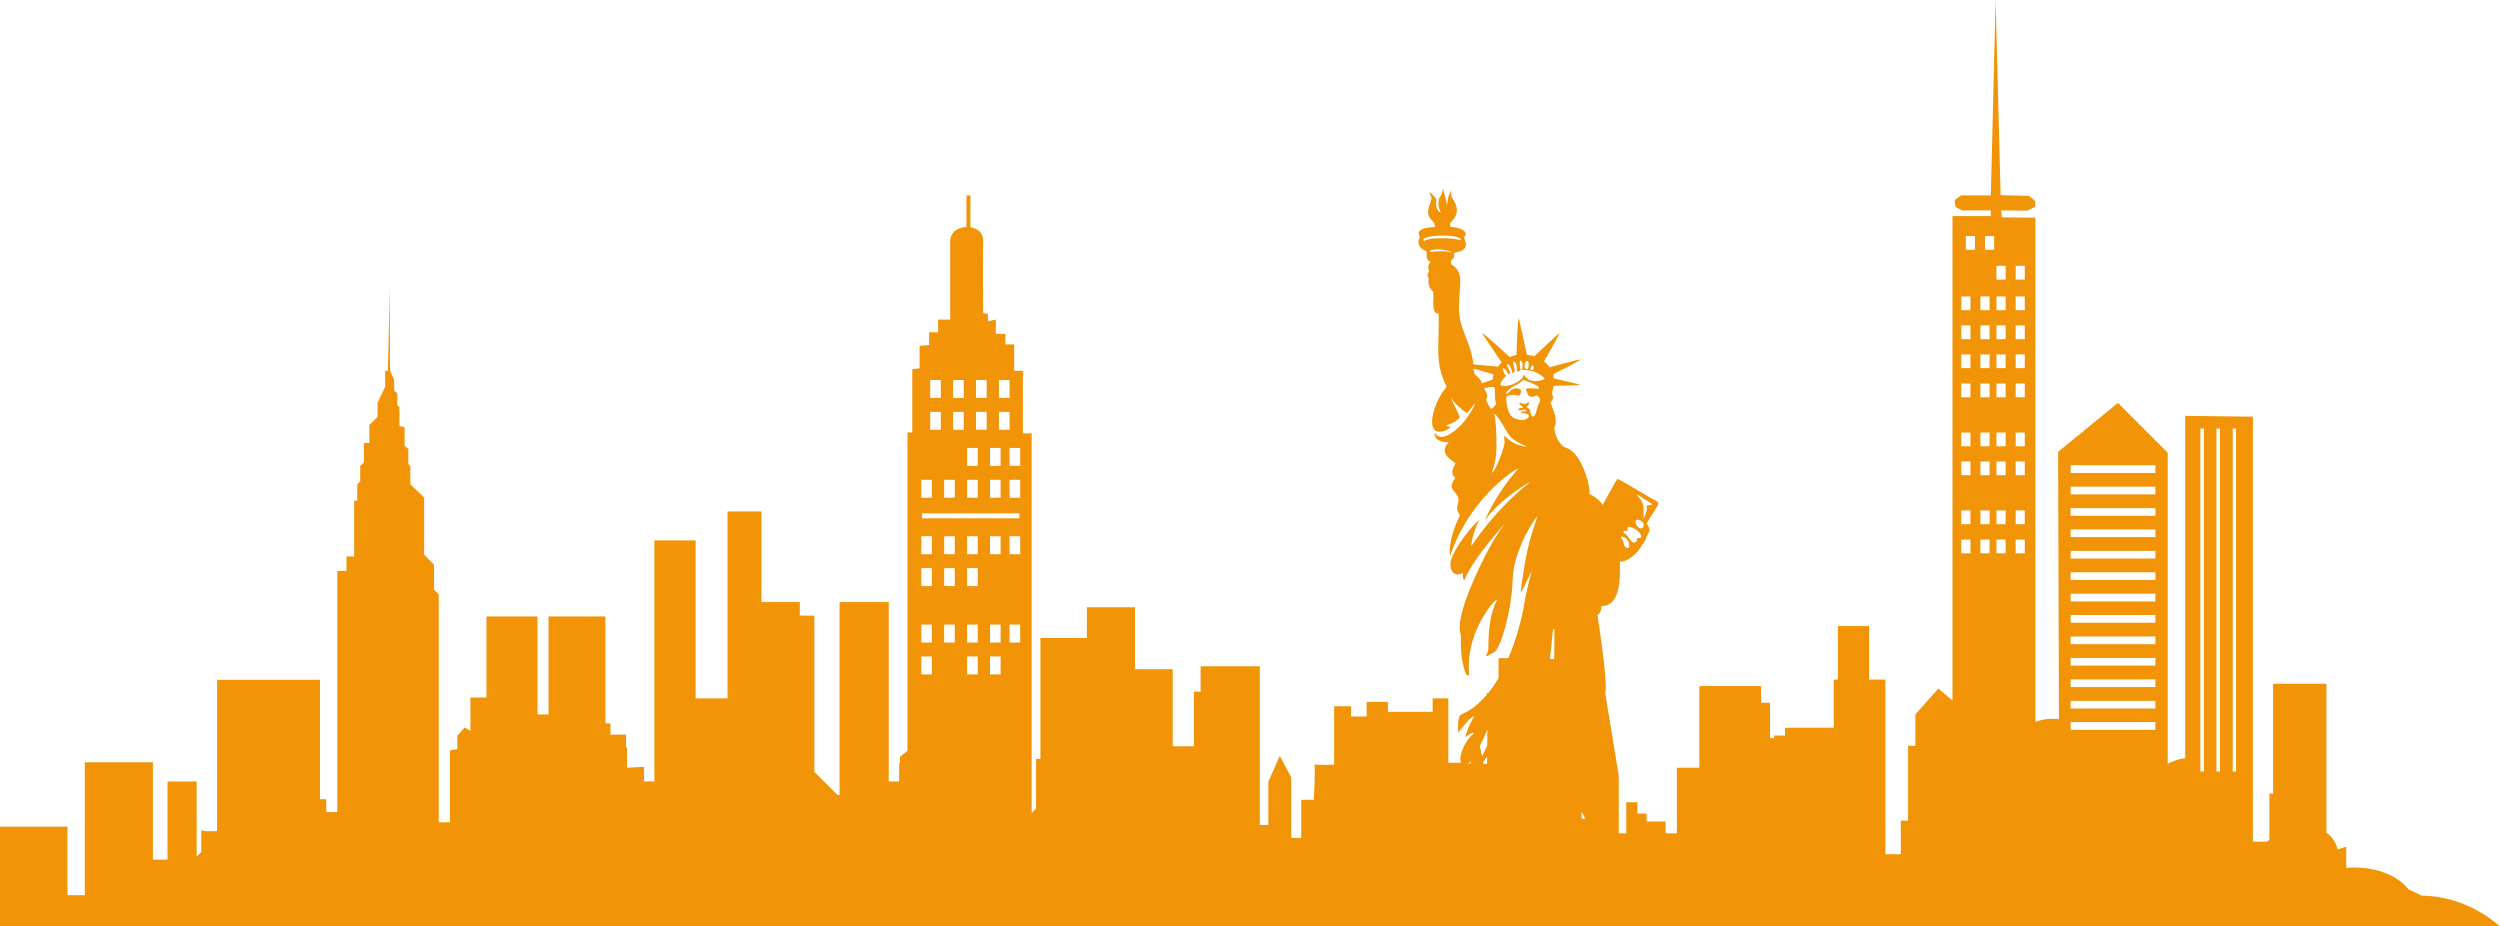 <?xml version="1.0" encoding="UTF-8" standalone="no"?><svg xmlns="http://www.w3.org/2000/svg" xmlns:xlink="http://www.w3.org/1999/xlink" fill="#f19407" height="444.7" preserveAspectRatio="xMidYMid meet" version="1" viewBox="0.0 0.0 1200.0 444.7" width="1200" zoomAndPan="magnify"><g id="change1_1"><path clip-rule="evenodd" d="M1162.4,429.9c-2.1-1.1-4.2-2.1-6.2-2.9c-10.4-12.8-30-10.4-30-10.4v-10.2l-4.1,1.3c-1.2-4.4-3.5-6.7-5.4-7.9 v-71.6h-25.6v52.7h-1.8V403l-1,1h-6.9V200l-32.5-0.4v164.3c-3.2,0.4-6.1,1.5-8.4,2.7V217.3l-23.9-23.9l-28.7,23.5l0.4,128.3 c-4.3-0.5-8.1,0.1-11.3,1.3v-242l-16.1-0.2l-0.3-3.3l12.5,0.1l3.8-1.8v-2.8l-3-2.5l-13.6-0.3L957.9,0l-2.3,93.8h-14.3l-3,2.2 l0.3,3.3l3.3,1.7h13.7v2.7h-18.4v232.6l-6.8-5.8l-11,12.4V358h-3.5v35.9h-3.5V410H905v-83.8h-7.8v-25.7h-15v25.7h-2v23.1h-23.4v3.8 c-3.2,0-5.2-0.1-5.2-0.1v1.3h-2v-17h-4.3v-8h-29.6v39.2h-10.8v31.5h-5.4v-5.7h-9.1v-3.8H786v-5.4h-5.4v14.9H777v-27.6l-6.5-39.7 c0.8-2.2-0.1-13.5-3.7-37.5c0,0,2.2-1.3,1.8-4.3c9.1,0.2,9.2-12.8,8.9-21.4c3.2,0.6,8.4-3.8,10-6.8c0.9-1.8,2.4-2.7,2.8-5 c0.6-1.5,2.9-3.1,0-6.4c0,0,3-4.7,4.3-6.8c1.3-2.1,2.2-3.3,0-4.3c-1-0.2-17.6-10.5-18.2-10.3c-0.5,0.2-7.1,12.5-7.1,12.5 s-1.8-3.2-6.4-5.3c0,0,0.6-2.6-1.8-9.6s-5.7-11.6-10-12.8c-3.4-1.8-5.1-7.4-5-9.6c2.3-3.8-2-11.2-1.8-12.1c0.8-0.5,1.7-1.9,0.7-3.9 c-0.2-0.8,0.6-2.4,0.7-3.9c0,0,12-0.2,12.8-0.4s-12.8-3.2-12.8-3.2s-0.1-1.2,0-2.1c0,0,12.6-6.2,12.8-6.8s-14.6,3.6-14.6,3.6 s-1.1-1.6-2.8-2.8c0,0,7.3-12.7,7.5-13.5c0.2-0.8-12.1,11-12.1,11s-1.9-0.5-3.6-0.7c0,0-3.5-16.5-3.9-17.5c-0.5-1-1.1,17.5-1.1,17.5 s-1.4,0.4-3.2,1.1c0,0-13.7-12.6-13.2-11.4c0.5,1.2,9.3,13.9,9.3,13.9s-0.5,0.4-1.8,2.1l-11.8-1.1c-0.4-6.4-3.8-12.9-5.7-18.9 c-1.9-5.9-1-13-0.7-17.8s0.5-8.5-4.3-11.4v-1.8c1.6-1.2,1.7-2.4,1.4-3.6c5-1,5.9-2.4,5.7-4.3c-0.2-1.9-1.3-3.2-0.4-3.9 c0.9-0.7,0.6-3.7-6.8-4.3c0,0-0.5-0.3-0.4-1.8c6.5-5.8,1.5-10.9,0.7-12.8c-0.8-2,0.4-4.1-0.4-2.5s-1.3,2.8-1.8,7.1 c0-3-1.7-6.8-1.8-8.2c-0.1-1.4-0.1,2.1-1.8,4.3c-0.1,0.5-1.3,3.1,0.7,7.1c-2.5-1.2-2.4-3.9-2.1-6.1c-0.4-1.6-4.4-5.1-3.2-2.8 c1.3,2.2,1,1.5-0.4,6.1c-1.4,4.5,1,5.9,1.8,6.8c0.4,0.5,1.1,1.4,1.1,2.8c0,0-1.9,0.1-3.6,0.4c-4.6,0.8-4.6,2.4-3.9,3.9 c0.7,1.5-0.6,1.1-0.4,2.8c0.2,1.8,0.2,3.1,3.9,4.6c0,0-0.1,0.8,0,2.1c0.1,1.3,0.1,1.9,1.8,3.2c-1.4,1.1-1.1,3.2-0.7,3.9 c0.3,0.7-1.6,2,0,3.9c-0.4,0.8-0.7,4,2.1,6.4c0,0,0,1.9,0,5c0,3.1,0.2,5.6,2.5,5.3c0,0,0.2,1.8,0,10.7s-0.8,14.8,3.9,24.6 c-5.9,6.7-8.5,17.4-6.1,20.3c2.4,2.9,7-0.1,7.8-0.7c0.8-0.6-0.3,0-2.1-1.1c0,0,4.8-1.3,6.8-3.9c-1.3-2.8-5.5-11.4-4.3-9.3 c1.1,2.2,7.1,7.6,7.8,7.1c0.5-0.4,2.9-3.7,3.9-4.6c-4.1,9.4-11.2,15.1-15,16c-3.7,0.9-4.7-2.3-4.6-1.8c0.1,0.5-0.7,4.5,6.8,4.6 c-5.9,5.9,3.6,9.5,3.2,10.3c-0.4,0.6-3.1,4.6,0,6.8c-4,5.2-0.4,5.7,1.1,8.9s-2.1,5,1.1,8.9c-6.2,13.1-5,20-4.6,19.2 c10-29.1,33.4-42.7,32.4-41.3c-10.9,12.3-16.5,25.7-15.7,24.6c6.3-9.6,22.3-19.2,21.4-18.2c-17.9,14.2-27.9,30.6-28.1,30.6 c0.1-2.9,1.3-6.8,2.5-9.6c1.2-2.8,1.5-3.1,0.7-2.5c-5.7,5.5-13.1,16-13.2,20.7c-0.1,4.7,3,6,6.1,4.3c-0.4,1.8,0.2,4.1,0.7,3.2 c4.7-11.3,20.5-28,19.6-27.1c-8.9,11-17.7,32.6-19.6,38.5c-1.9,5.9-3.1,12.1-1.8,15c0.2,0.4-0.5,7.8,1.1,14.6c1.6,6.8,3,5.6,2.8,3.6 c-1.5-21.9,15.5-38.5,13.2-34.2s-3.9,11.4-3.9,22.4c0.1,1.6-1,3.2-1.1,3.9c0.1,0.5,1-0.4,4.3-2.1c3.1-3,8-19.8,8.5-34.9 s12-31.1,11.8-29.9c-0.2,1.2-3.5,9.3-5.3,18.9c-1.8,9.6-2.9,17.7-2.5,17.4c0.4-0.2,5.3-11.2,5-9.6c-0.3,1.6-2.2,6.9-3.9,17.8 c-1.6,7.9-4.1,16.1-7.2,23.4h-4.7v9.5c-1.3,2.3-2.7,4.4-4.1,6.2c-0.3,0.4-0.5,0.7-0.8,1h-0.8v0.9c-6.1,7.2-10.5,8.5-12.3,9.5 c-1.9,1-1.6,9.3-1.1,8.5c0.6-1.2,6.2-8,7.5-7.8c-1.1,1.5-4.3,8.2-4.3,10.3c1.6-1.9,4.8-3,3.9-1.8c-4.1,3.1-7.2,10.7-6.1,13.5 c0,0.1,0,0.3,0,0.4h-6c0-13.6,0-30.9,0-30.9h-7.5v6.5h-21.5v-4.8h-10.2v7h-7.5V339h-8.1v28c-4,0.2-8.4,0.2-9.5-0.1 c0.6,2.1-0.3,17-0.3,17h-6v18.3h-4.8v-29l-5.5-10.4l-5.5,12.4V396h-4.1v-76.2h-28.4V332h-3.2v26.2h-10.2v-37h-18.1v-29.7h-23.1v14.7 h-22.3v58.1h-2.1v23.8l-2.1,2.1V208h-4.2v-30h-4.2v-12.7h-4.2v-5h-4.6v-6.9l-3.8,0.8v-3.5l-2.3-0.4c0,0-0.2-29.2,0-34.6 c0.2-6-6.1-6.6-6.1-6.6V93.8h-1.9V109c-7.4,0.3-7.8,6-7.8,6v38.4h-5.8v6.1H446v6.1l-4.6,0.4v10.8l-3.5,0.4v30.4h-2.3v152.8l-3.6,2.8 v3.1c-0.2,0-0.4,0-0.4,0v8.8h-5V289h-23.6v92.6h-1l-11.1-11.1v-75h-7V289h-18.4v-43.5h-16.3v89.7h-15.3v-75.8h-19.8v115.7h-5v-7 l-8.1,0.4v-9.7h-0.5v-6.2h-7.5v-5.4h-2.4v-51.3h-27.3v47H258v-47h-24.5v38.9h-7.7v16l-2.8-1.6l-3.5,4v6.3l-3.5,0.7v34.5h-5.4V285.3 l-2.3-2.3v-12l-4.7-4.7v-27.5l-6.6-6.3v-8.6l-1-1.3v-7.1l-1.8-1.5V205l-2.5-0.5v-9.1l-1-0.8v-5.8l-1.5-1.3v-5.3l-2-4.3l-0.1-40.9 v0.8l-0.9,40.2h-1.3v7.6l-3.7,7.8v6.7l-3.9,3.9v8.6h-2.6v9.3l-1.8,1.8v7.4l-1.4,1.4v7.8h-1.5v26.8h-3.7v6.9h-4.4v115.8h-5.3v-6.2h-3 v-57.3h-49.4v72.6c-3.9,0.2-7.6,0.2-7.6-0.8V409l-2.2,2.2v-36.1h-14v37.5h-7v-46.7H40.7v63.8h-8.3v-32.9H0v47.9h1200 C1190.1,436.1,1177.2,430.1,1162.4,429.9z M786,237.4l7.1,4.6c-0.9,0.7-3.5,0.4-2.8,1.1s-0.3,3.4-1.1,5.3c-0.8,1.9,0-1.7-0.4-5.3 C788.5,239.4,784.5,237.4,786,237.4z M786.4,249.5c1.2,0.1,3.1,1.6,2.5,3.2c-0.6,1.6-2.4,0.9-3.2-0.4 C784.9,251.1,784.7,249,786.4,249.5z M781,254.8c0.8,0.2-0.3-1.2,0.4-1.8c0.9-0.7,6.2,1.7,6.4,4.6c-0.1,1.3-2,0.3-2.1,0.7 c-0.1,0.4,0.5,2-1.4,2.1s-2.3-3.4-5-4.6C778.8,255.2,780.1,254.5,781,254.8z M779.2,257.7c1.4,0.3,2.9,2.2,2.8,4.3s-2.2,0.8-2.5-0.7 c-0.3-1.5-1-2.8-1.4-3.2S778.3,257.5,779.2,257.7z M684.5,115.2c-0.7,0.5-1.5,0.6-1.4,0c0.1-0.6,1.4-2,8.9-2.1 c7.5-0.2,9.7,1.6,9.3,2.1s-0.6-0.4-4.6-0.7C692.6,114.2,687.4,114.2,684.5,115.2z M695.6,120.9c-1.1-0.3-5.9-0.5-8.5,0 c-0.4,0-1.1-0.4-0.4-0.7c2.6-0.9,7.7-0.4,10,0.7C696.8,121.2,696.7,121.2,695.6,120.9z M479.5,182.4h5.1v8.6h-5.1V182.4z M479.5,197.7h5.1v8.6h-5.1V197.7z M475.2,215h5.1v8.6h-5.1V215z M475.2,230.3h5.1v8.6h-5.1V230.3z M468.5,182.4h5.1v8.6h-5.1V182.4 z M468.5,197.7h5.1v8.6h-5.1V197.7z M464.2,215h5.1v8.6h-5.1V215z M464.2,230.3h5.1v8.6h-5.1V230.3z M489.3,246.4v2.4h-46.7v-2.4 H489.3z M457.5,182.4h5.1v8.6h-5.1V182.4z M457.5,197.7h5.1v8.6h-5.1V197.7z M453.2,230.3h5.1v8.6h-5.1V230.3z M446.5,182.4h5.1v8.6 h-5.1V182.4z M446.5,197.7h5.1v8.6h-5.1V197.7z M442.2,230.3h5.1v8.6h-5.1V230.3z M447.3,323.7h-5.1v-8.6h5.1V323.7z M447.3,308.4 h-5.1v-8.6h5.1V308.4z M447.3,281.3h-5.1v-8.6h5.1V281.3z M447.3,266h-5.1v-8.6h5.1V266z M458.3,308.4h-5.1v-8.6h5.1V308.4z M458.3,281.3h-5.1v-8.6h5.1V281.3z M458.3,266h-5.1v-8.6h5.1V266z M469.3,323.7h-5.1v-8.6h5.1V323.7z M469.3,308.4h-5.1v-8.6h5.1 V308.4z M469.3,281.3h-5.1v-8.6h5.1V281.3z M469.3,266h-5.1v-8.6h5.1V266z M480.3,323.7h-5.1v-8.6h5.1V323.7z M480.3,308.4h-5.1 v-8.6h5.1V308.4z M480.3,266h-5.1v-8.6h5.1V266z M489.7,308.4h-5.1v-8.6h5.1V308.4z M489.7,266h-5.1v-8.6h5.1V266z M489.7,238.9 h-5.1v-8.6h5.1V238.9z M489.7,223.6h-5.1V215h5.1V223.6z M713.9,366.7h-1.8l-0.2-0.8c0.6-0.8,1.2-1.7,1.9-2.8V366.7z M760.7,393 c-0.1,0.1-0.7,0.1-1.5-0.1v-3.5C760.3,392.4,761.2,392.8,760.7,393z M735.1,175.8c0.8-1,1.1-0.3,1.1,0.7c-0.1,1-0.3,1.3-1.1,1.1 S734.7,176.4,735.1,175.8z M731.9,174.7c0.3-1.7,1.6-1.8,1.8-0.7c0.2,1.1,0.1,3.6-1.1,3.2C731.4,176.8,731.9,174.7,731.9,174.7z M723,180.4c-1.5-1.1-2-4.3-1.1-3.6c0.9,0.8,1.8,1.7,1.8,2.5c0,0.8,1.1,0,1.1,0c0.1-1.4-1.2-3.2-1.4-3.9c-0.2-0.7,0.6-0.9,1.4,0.4 s1.1,3.2,1.1,3.2c0.3,0.2,1,0,1.1-1.1s-0.7-3.4-0.7-3.9c0-0.5,0.8-0.8,1.4,0.7c0.6,1.5,0.4,3.6,0.4,3.6s1.8,0,1.8-1.1 c-0.4-0.4-0.4-1.9-0.4-3.2c0-1.3,0.4-1.3,1.1,0c0.7,1.3,0,3.2,0,3.2c-0.3,0.6,0.3,0.2,1.1,0.4c0.8,0.2,5.4-0.3,9.6,3.9 c0.1,0.3,0.3,0.6-1.8,1.1c-2.1,0.5-5.6,0.9-7.8-2.5c-0.8-0.8,0,0.5-1.4,1.8s-5.7,4.1-9.6,3.2C719.4,184.9,720.9,182.2,723,180.4z M708,179.7c-0.6-0.9-0.7-2.8-0.7-2.8l9.6,2.8c0,0-0.4,1.4-0.4,2.5l-5.3,1.8C711.2,182.1,708.5,180.4,708,179.7z M715.5,196.1 c-0.5-0.6-2-3.6-2.1-3.9c0.1-1.5,1.4-2.4-1.1-5.7c0,0,2.6-1,4.6-0.7c0.4,0,0.8,0.7,0.7,3.6s0.6,4.1,0.4,4.6 C717.4,195.2,716,196.6,715.5,196.1z M722.6,209.6c-0.6-0.7-0.8-0.5-0.4,2.1c0.4,2.6-4.4,14-5.7,15c-1.3,1,1.7-3.8,1.8-11 s-0.3-14.5-1.1-17.1c2.3,1.1,5.6,8.6,7.8,11c2.3,2.5,6.7,4.3,7.8,4.6C733.4,214.5,727.5,214.6,722.6,209.6z M736.5,199.6 c-0.9,0.9-1.7-0.4-1.8-1.1s0.1-1.9-1.1-2.5c-1.1-0.6-1-0.6-0.4-1.1s1.2-1.8,0.4-1.8c-0.9,0-0.3,0.5-1.4,0.7c-1.1,0.2-2-0.5-2.8-0.4 c-0.8,0.1,0.8,1.4,1.4,1.8s0.5,0.5-1.1,0.7s-0.5,1.4,0.4,1.1c0.9-0.4,2.3-0.9,2.5,0c0.2,0.9-2.2,0.1-2.5,0.7s0.4,0.4,1.8,0.7 s2.4,0.7,1.8,1.8c-0.6,1.1-3.3,2.3-7.1,0.4c-3.8-2-3.6-10-3.6-10c0.3-1.1,3.4-1.3,5.3-0.7c1.6,0.5,1.8-2.1,1.8-2.1 c0.4-0.5-1.2-1.6-2.5-1.4c-1.3,0.2-2,0.6-3.6,2.1c-0.6,0.8-1.5,0.9-0.7-0.4c0.8-1.2,2.8-2.5,5-3.6s2.7-2.4,3.2-2.1 c0.5,0.2,4,1.5,6.4,2.8c0.7,0.6,1.4,1.7,0,1.4c-1.4-0.2-4.3-0.4-5.3,0c-0.5,0.3,0.1,1,0.7,2.5c0.6,1.5,2.2,1.6,3.2,1.1 c1.1-0.5,1.1-0.7,2.1,0.4c1,1,0.7,2.1,0,3.2S737.4,198.7,736.5,199.6z M745.4,302.5c1-2.4,0.7,1.7,0.7,4.3c0,1-0.1,5-0.1,9.5H744 C744.7,308.8,745.4,302.5,745.4,302.5z M713,352.4c0.3-0.7,0.6-1.4,0.9-2.1v7.4c-0.9,1.9-1.7,3.7-2.5,5.3l-1.1-5 C711.3,356.2,712.2,354.4,713,352.4z M706.1,364.9l-0.5,1.8h-0.8C705.2,366.2,705.7,365.6,706.1,364.9z M945.8,265.6h-4.4v-6.6h4.4 V265.6z M945.8,251.6h-4.4V245h4.4V251.6z M945.8,228.1h-4.4v-6.6h4.4V228.1z M945.8,214.2h-4.4v-6.6h4.4V214.2z M945.8,190.7h-4.4 v-6.6h4.4V190.7z M945.8,176.7h-4.4v-6.6h4.4V176.7z M945.8,162.8h-4.4v-6.6h4.4V162.8z M945.8,148.9h-4.4v-6.6h4.4V148.9z M948,119.9h-4.4v-6.6h4.4V119.9z M955,265.6h-4.4v-6.6h4.4V265.6z M955,251.6h-4.4V245h4.4V251.6z M955,228.1h-4.4v-6.6h4.4V228.1z M955,214.2h-4.4v-6.6h4.4V214.2z M955,190.7h-4.4v-6.6h4.4V190.7z M955,176.7h-4.4v-6.6h4.4V176.7z M955,162.8h-4.4v-6.6h4.4V162.8 z M955,148.9h-4.4v-6.6h4.4V148.9z M957.2,119.9h-4.4v-6.6h4.4V119.9z M962.7,265.6h-4.4v-6.6h4.4V265.6z M962.7,251.6h-4.4V245h4.4 V251.6z M962.7,228.1h-4.4v-6.6h4.4V228.1z M962.7,214.2h-4.4v-6.6h4.4V214.2z M962.7,190.7h-4.4v-6.6h4.4V190.7z M962.7,176.7h-4.4 v-6.6h4.4V176.7z M962.7,162.8h-4.4v-6.6h4.4V162.8z M962.7,148.9h-4.4v-6.6h4.4V148.9z M962.7,134.2h-4.4v-6.6h4.4V134.2z M971.9,265.6h-4.4v-6.6h4.4V265.6z M971.9,251.6h-4.4V245h4.4V251.6z M971.9,228.1h-4.4v-6.6h4.4V228.1z M971.9,214.2h-4.4v-6.6 h4.4V214.2z M971.9,190.7h-4.4v-6.6h4.4V190.7z M971.9,176.7h-4.4v-6.6h4.4V176.7z M971.9,162.8h-4.4v-6.6h4.4V162.8z M971.9,148.9 h-4.4v-6.6h4.4V148.9z M971.9,134.2h-4.4v-6.6h4.4V134.2z M1034.6,350.3h-40.7v-3.7h40.7V350.3z M1034.6,340.1h-40.7v-3.7h40.7 V340.1z M1034.6,329.8h-40.7v-3.7h40.7V329.8z M1034.6,319.5h-40.7v-3.7h40.7V319.5z M1034.6,309.2h-40.7v-3.7h40.7V309.2z M1034.6,298.9h-40.7v-3.7h40.7V298.9z M1034.6,288.7h-40.7V285h40.7V288.7z M1034.6,278.4h-40.7v-3.7h40.7V278.4z M1034.6,268.1 h-40.7v-3.7h40.7V268.1z M1034.6,257.8h-40.7v-3.7h40.7V257.8z M1034.6,247.6h-40.7v-3.7h40.7V247.6z M1034.6,237.3h-40.7v-3.7h40.7 V237.3z M1034.6,227h-40.7v-3.7h40.7V227z M1057.9,370.3h-1.7V205.7h1.7V370.3z M1065.6,370.3h-1.7V205.7h1.7V370.3z M1073.3,370.3 h-1.6V205.7h1.6V370.3z" fill="inherit" fill-rule="evenodd"/></g></svg>